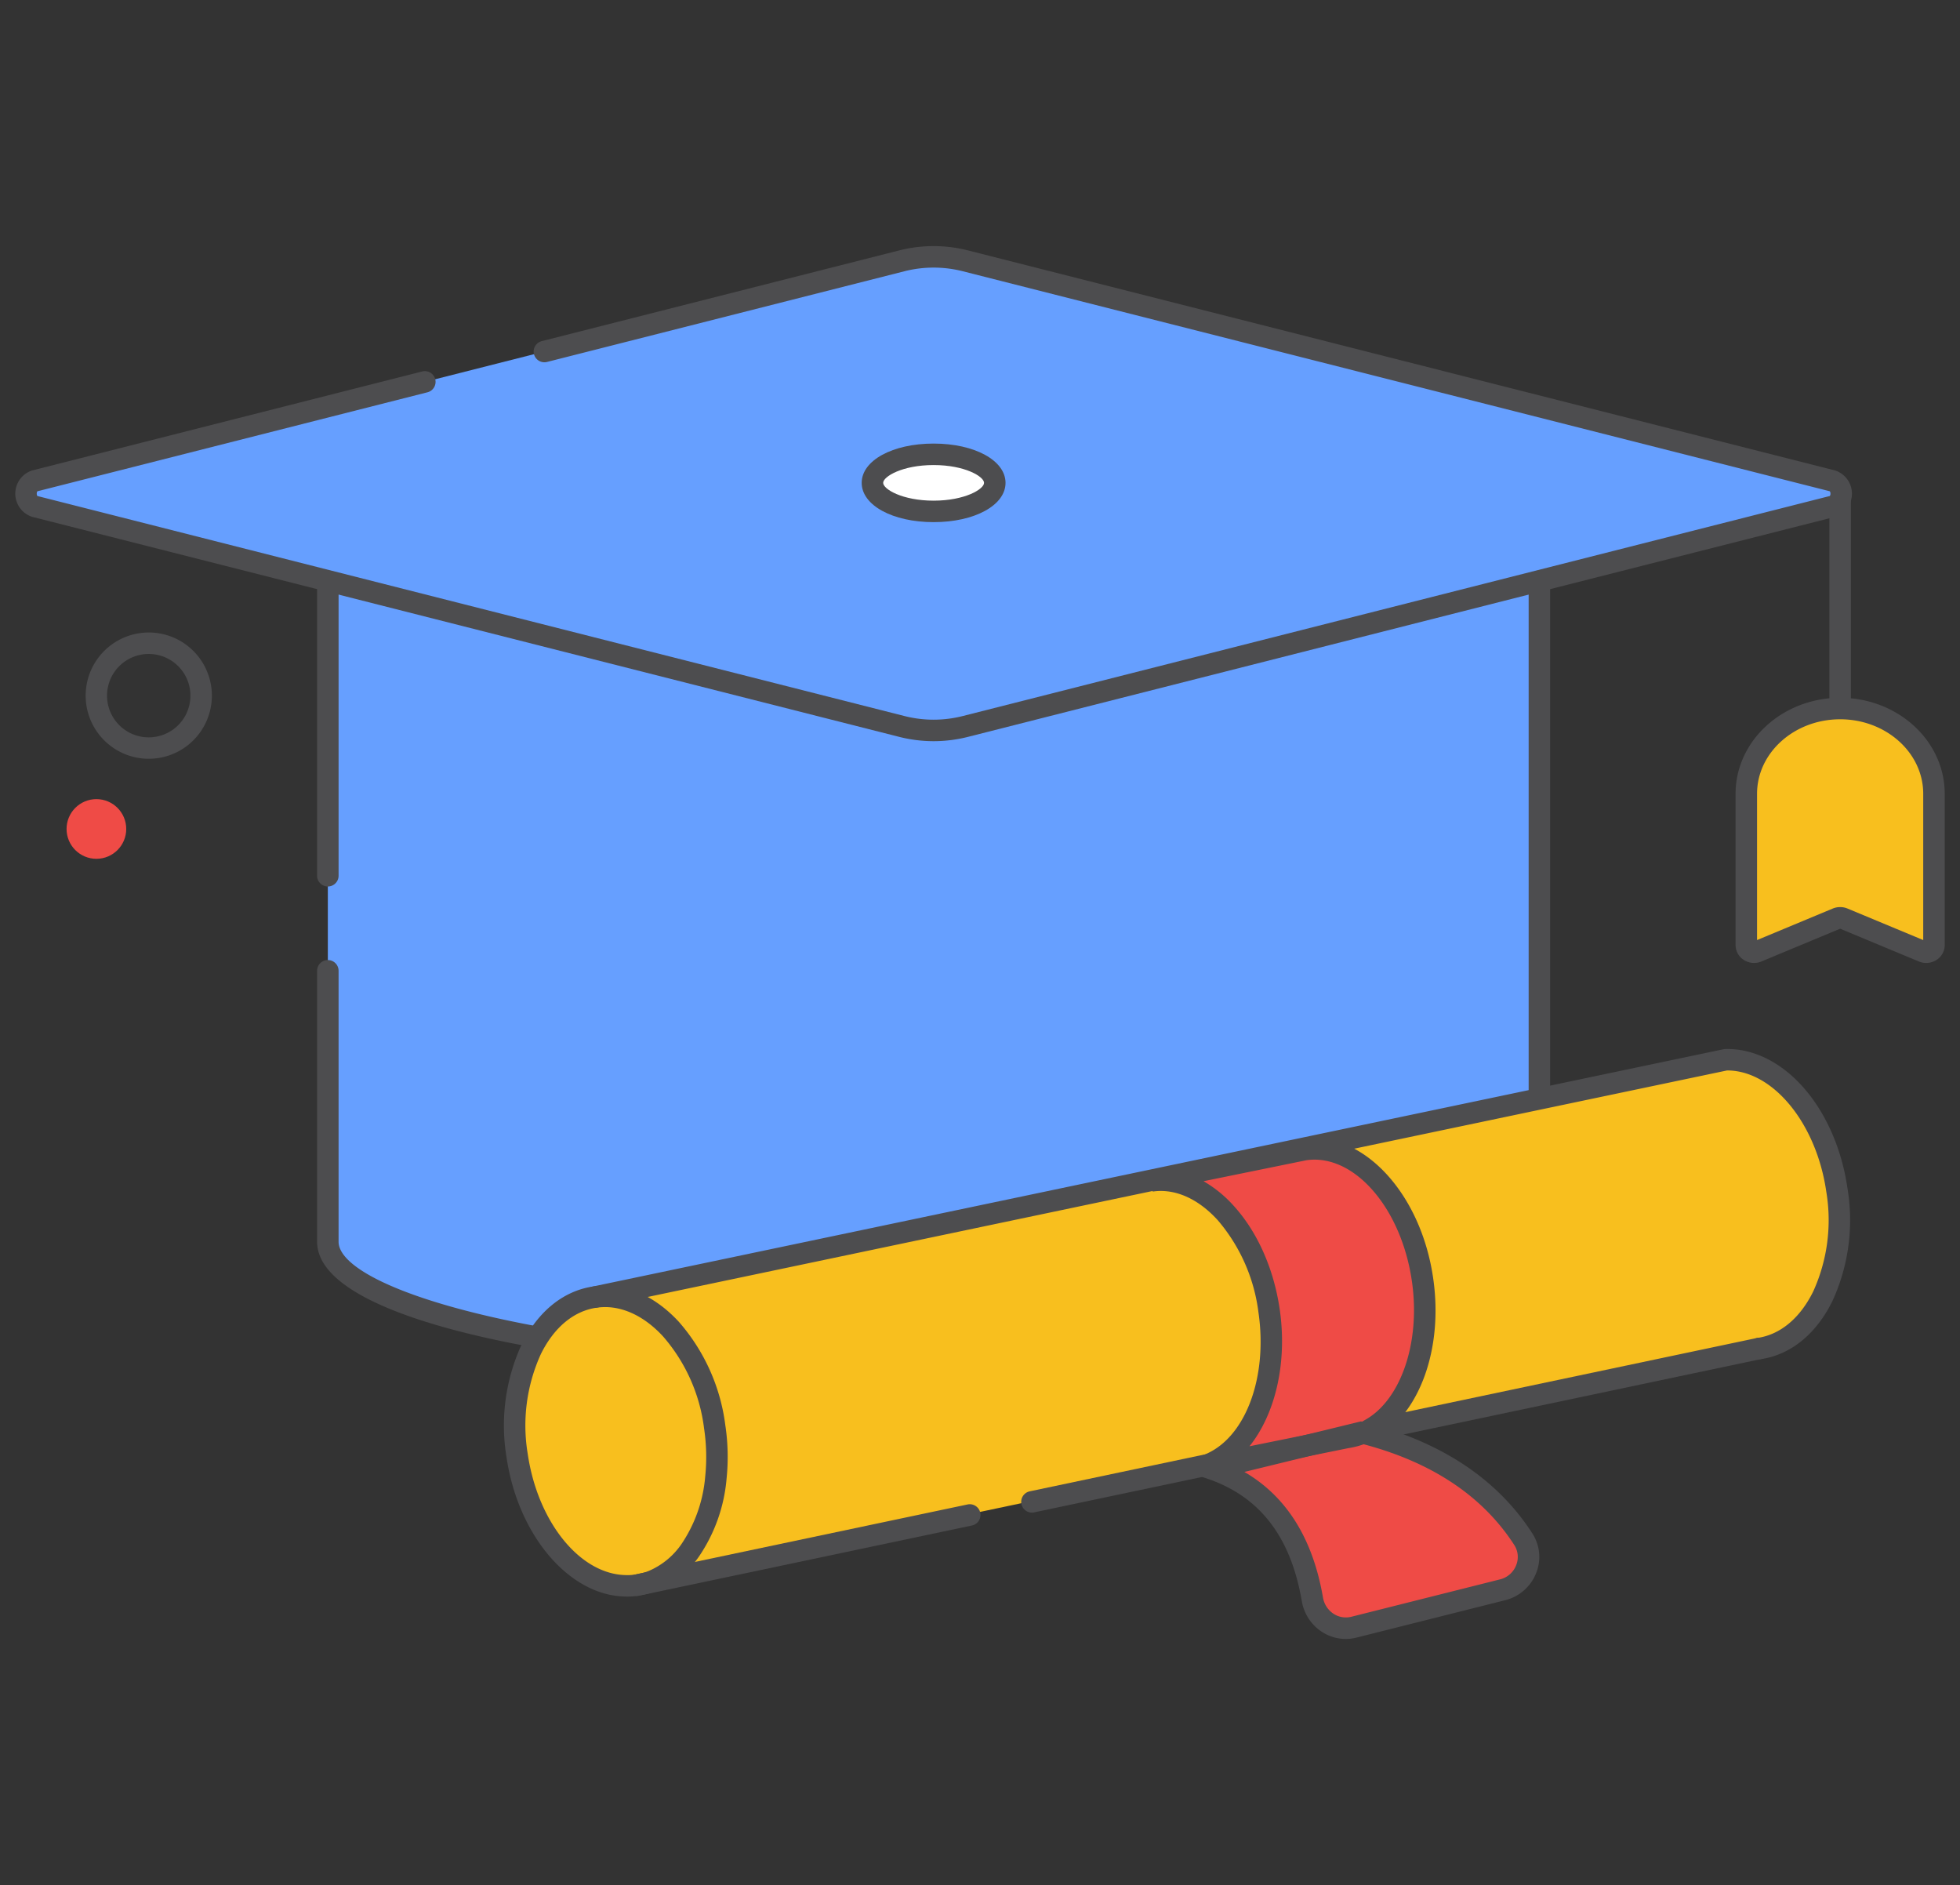 <svg xmlns="http://www.w3.org/2000/svg" viewBox="0 0 365 351"><rect x="0" y="0" width="365" height="351" fill="#333333" stroke="none"/><g id="academic_courses" data-name="academic courses"><path d="M61.051,106.974c0-12.994,50.505-23.512,112.8-23.512,62.316,0,112.82,10.518,112.82,23.512V231.207c0,12.971-50.5,23.49-112.82,23.49-62.3,0-112.8-10.519-112.8-23.49" fill="#669fff"/><path d="M173.852,256.7c-55.653,0-114.8-8.933-114.8-25.49V180.758a2,2,0,0,1,4,0v50.449c0,8.783,39.457,21.49,110.8,21.49s110.821-12.707,110.821-21.49V106.974c0-8.792-39.464-21.512-110.821-21.512s-110.8,12.72-110.8,21.512v56.088a2,2,0,0,1-4,0V106.974c0-16.571,59.148-25.512,114.8-25.512S288.673,90.4,288.673,106.974V231.207C288.673,247.764,229.514,256.7,173.852,256.7Z" fill="#4d4d4f"/><path d="M342.679,137.769a2,2,0,0,1-2-2V93.526a2,2,0,0,1,4,0v42.243A2,2,0,0,1,342.679,137.769Z" fill="#4d4d4f"/><path d="M79.1,71.109,6.476,89.537c-2.173.551-2.173,4.2,0,4.757l161.416,40.957a24.151,24.151,0,0,0,11.938,0L341.246,94.294c2.173-.552,2.173-4.206,0-4.757L179.83,48.579a24.174,24.174,0,0,0-11.938,0l-66.51,16.877" fill="#669fff"/><path d="M173.861,138.006a26.215,26.215,0,0,1-6.461-.816L5.983,96.232a4.538,4.538,0,0,1,0-8.633L78.609,69.17a2,2,0,1,1,.984,3.877L6.968,91.476a.681.681,0,0,0-.122.44.7.7,0,0,0,.122.442l161.416,40.955a22.036,22.036,0,0,0,10.954,0L340.755,92.355a.68.68,0,0,0,.122-.439.7.7,0,0,0-.122-.443L179.338,50.518a22.036,22.036,0,0,0-10.954,0l-66.51,16.876a2,2,0,0,1-.985-3.877L167.4,46.641a25.987,25.987,0,0,1,12.922,0L341.739,87.6a4.538,4.538,0,0,1,0,8.633L180.322,137.19A26.2,26.2,0,0,1,173.861,138.006Z" fill="#4d4d4f"/><path d="M360.154,178.034l-17.474-7.271-17.474,7.271V147.8c0-8.765,7.823-15.87,17.474-15.87h0c9.65,0,17.474,7.1,17.474,15.87Z" fill="#f8bf1e"/><path d="M358.708,179.3a3.573,3.573,0,0,1-1.376-.276l-14.652-6.1-14.652,6.1a3.549,3.549,0,0,1-3.342-.32,3.279,3.279,0,0,1-1.48-2.724V147.8c0-9.853,8.735-17.87,19.473-17.87s19.475,8.017,19.475,17.87v28.183a3.285,3.285,0,0,1-1.48,2.725A3.542,3.542,0,0,1,358.708,179.3Zm.159-3.969h0Zm-16.188-41.4c-8.532,0-15.473,6.222-15.473,13.87v27.237l14.1-5.869a3.61,3.61,0,0,1,2.745,0l14.1,5.869V147.8C358.154,140.151,351.213,133.929,342.679,133.929Z" fill="#4d4d4f"/><ellipse cx="173.861" cy="89.907" rx="11.393" ry="5.315" fill="#fff"/><path d="M173.861,97.222c-7.635,0-13.393-3.145-13.393-7.315s5.758-7.315,13.393-7.315,13.393,3.144,13.393,7.315S181.5,97.222,173.861,97.222Zm0-10.63c-5.826,0-9.393,2.146-9.393,3.315s3.567,3.315,9.393,3.315,9.393-2.147,9.393-3.315S179.687,86.592,173.861,86.592Z" fill="#4d4d4f"/><path d="M327.541,250.968l-.648.125-71.907,15.143c7.467-4,11.776-15.415,9.914-28.027-2.155-14.787-11.985-25.6-21.94-24.157l-28.591,5.836c9.955-1.464,19.785,9.349,21.961,24.157,1.9,12.967-2.719,24.7-10.6,28.361l-104.2,21.961a16.021,16.021,0,0,0,7.069-5.794,28.5,28.5,0,0,0,4.727-13.511,37.617,37.617,0,0,0-.23-9.412c-2.154-14.829-12.152-25.621-22.317-24.136l207.5-43.755.1-.02,1.38-.293a14.23,14.23,0,0,1,1.632-.126c9.307.314,17.987,10.583,19.974,24.262C343.5,236.076,337.33,249,327.541,250.968Z" fill="#f8bf1e"/><path d="M264.9,238.209c1.862,12.612-2.447,24.032-9.914,28.027l-29.26,6.17c7.885-3.66,12.507-15.394,10.6-28.361-2.176-14.808-12.006-25.621-21.961-24.157l28.591-5.836C252.915,212.609,262.745,223.422,264.9,238.209Z" fill="#fff8f7"/><path d="M321.392,197.32a14.23,14.23,0,0,0-1.632.126l-1.38.293-.1.02-207.5,43.755c10.165-1.485,20.163,9.307,22.317,24.136a37.617,37.617,0,0,1,.23,9.412,28.5,28.5,0,0,1-4.727,13.511,16.021,16.021,0,0,1-7.069,5.794l-1.987.418-.251.063-1.381.293a14.194,14.194,0,0,1-1.631.125c-9.579.189-18.635-10.227-20.685-24.24C93.416,256.217,99.9,243,110.064,241.514l207.5-43.755,1.486-.313A14.591,14.591,0,0,1,321.392,197.32Z" fill="#f8bf1e"/><path d="M116.85,297.282c-.228,0-.456-.006-.682-.018-10.316-.349-19.724-11.5-21.844-25.949a36.1,36.1,0,0,1,2.791-20.922c3.034-6.185,7.782-10.041,13.371-10.858s11.244,1.518,15.919,6.571a36.094,36.094,0,0,1,8.666,19.257,39.638,39.638,0,0,1,.24,9.908,30.346,30.346,0,0,1-5.085,14.46,18.081,18.081,0,0,1-7.967,6.5,11.034,11.034,0,0,1-1.546.5l-.231.058-1.448.309A13.288,13.288,0,0,1,116.85,297.282Zm-4.195-53.9a10.9,10.9,0,0,0-1.591.116c-4.244.62-7.922,3.695-10.357,8.661a32.072,32.072,0,0,0-2.426,18.58c1.844,12.561,9.609,22.247,18.062,22.534a8.936,8.936,0,0,0,1.955-.1l1.468-.322a7.354,7.354,0,0,0,1.02-.335,14.114,14.114,0,0,0,6.18-5.1,26.375,26.375,0,0,0,4.367-12.557v0a35.741,35.741,0,0,0-.22-8.912,32.074,32.074,0,0,0-7.644-17.12C120.183,245.271,116.4,243.377,112.655,243.377Z" fill="#4d4d4f"/><path d="M327.6,253.094a2,2,0,0,1-.286-3.979c4.243-.621,7.922-3.7,10.358-8.662a32.082,32.082,0,0,0,2.425-18.58c-1.837-12.71-9.914-22.556-18.448-22.556h-.038L111.186,243.471a2,2,0,0,1-.822-3.914l210.8-44.233.187,0c10.8-.206,20.532,10.955,22.7,25.976a36.083,36.083,0,0,1-2.793,20.919c-3.033,6.184-7.781,10.041-13.37,10.857A1.914,1.914,0,0,1,327.6,253.094Z" fill="#4d4d4f"/><path d="M192.175,281.642a2,2,0,0,1-.412-3.957L327.2,249.128a2,2,0,1,1,.826,3.914L192.59,281.6A2.046,2.046,0,0,1,192.175,281.642Z" fill="#4d4d4f"/><path d="M118.626,297.15a2,2,0,0,1-.411-3.957l61.965-13.066a2,2,0,1,1,.827,3.914l-61.966,13.066A1.977,1.977,0,0,1,118.626,297.15Z" fill="#4d4d4f"/><path d="M254.986,266.236a3.562,3.562,0,0,1-.481.272q-.314.156-.69.314a12.372,12.372,0,0,1-3.012.836l-7.341,1.485-19.66,4a11.778,11.778,0,0,0,1.212-.418,5.386,5.386,0,0,0,.712-.314c7.885-3.66,12.507-15.394,10.6-28.361-2.176-14.808-12.006-25.621-21.961-24.157l28.591-5.836c9.955-1.443,19.785,9.37,21.94,24.157C266.762,250.821,262.453,262.241,254.986,266.236Z" fill="#ef4b46"/><path d="M225.666,273.5c10.534,3.66,16.612,11.938,18.736,24.311a6.336,6.336,0,0,0,7.76,5.17l27.689-6.963a6.274,6.274,0,0,0,3.823-9.417c-6.244-9.686-16.24-16.379-30.244-19.872Z" fill="#ef4b46"/><path d="M224.2,275.1l-.972-3.876a10.346,10.346,0,0,0,1.012-.346,4.269,4.269,0,0,0,.532-.228l.112-.056c7.226-3.354,11.208-14.4,9.467-26.257a32.61,32.61,0,0,0-7.564-17.125c-3.686-4.054-8-5.95-12.127-5.344l-.692-3.938,28.705-5.855c11.042-1.594,21.9,10,24.207,25.849,1.943,13.166-2.52,25.494-10.859,30.028a6.15,6.15,0,0,1-.614.343c-.256.128-.527.252-.826.376a14.488,14.488,0,0,1-3.438.961Zm-.073-55.16a22.921,22.921,0,0,1,5.62,4.582c4.411,4.852,7.452,11.683,8.561,19.234,1.465,9.979-.817,19.549-5.625,25.539l17.843-3.615a10.5,10.5,0,0,0,2.525-.7c.2-.084.389-.169.559-.254.081-.04.155-.073.222-.115l.211-.131c6.826-3.653,10.56-14.576,8.879-25.971-1.989-13.647-10.785-23.731-19.621-22.478Z" fill="#4d4d4f"/><path d="M250.614,305.172a8.139,8.139,0,0,1-4.462-1.338,8.516,8.516,0,0,1-3.721-5.688c-2.052-11.955-7.751-19.4-17.421-22.759l-6.405-2.226,34.831-8.5.479.119c14.292,3.566,24.871,10.539,31.44,20.729a8.052,8.052,0,0,1,.712,7.4,8.372,8.372,0,0,1-5.728,5.038l-27.69,6.962A8.3,8.3,0,0,1,250.614,305.172Zm-18.88-31.1c7.838,4.561,12.753,12.4,14.639,23.393a4.5,4.5,0,0,0,1.961,3.013,4.185,4.185,0,0,0,3.34.556l27.689-6.962a4.307,4.307,0,0,0,2.983-2.628,4.1,4.1,0,0,0-.352-3.767c-5.93-9.195-15.54-15.55-28.572-18.895Z" fill="#4d4d4f"/><circle cx="17.952" cy="154.353" r="5.556" fill="#ef4b46"/><path d="M27.724,141.284a11.757,11.757,0,1,1,3.352-23.022h0a11.759,11.759,0,0,1-3.352,23.022ZM27.7,121.766a7.765,7.765,0,1,0,2.23.328h0A7.759,7.759,0,0,0,27.7,121.766Z" fill="#4d4d4f"/></g></svg>